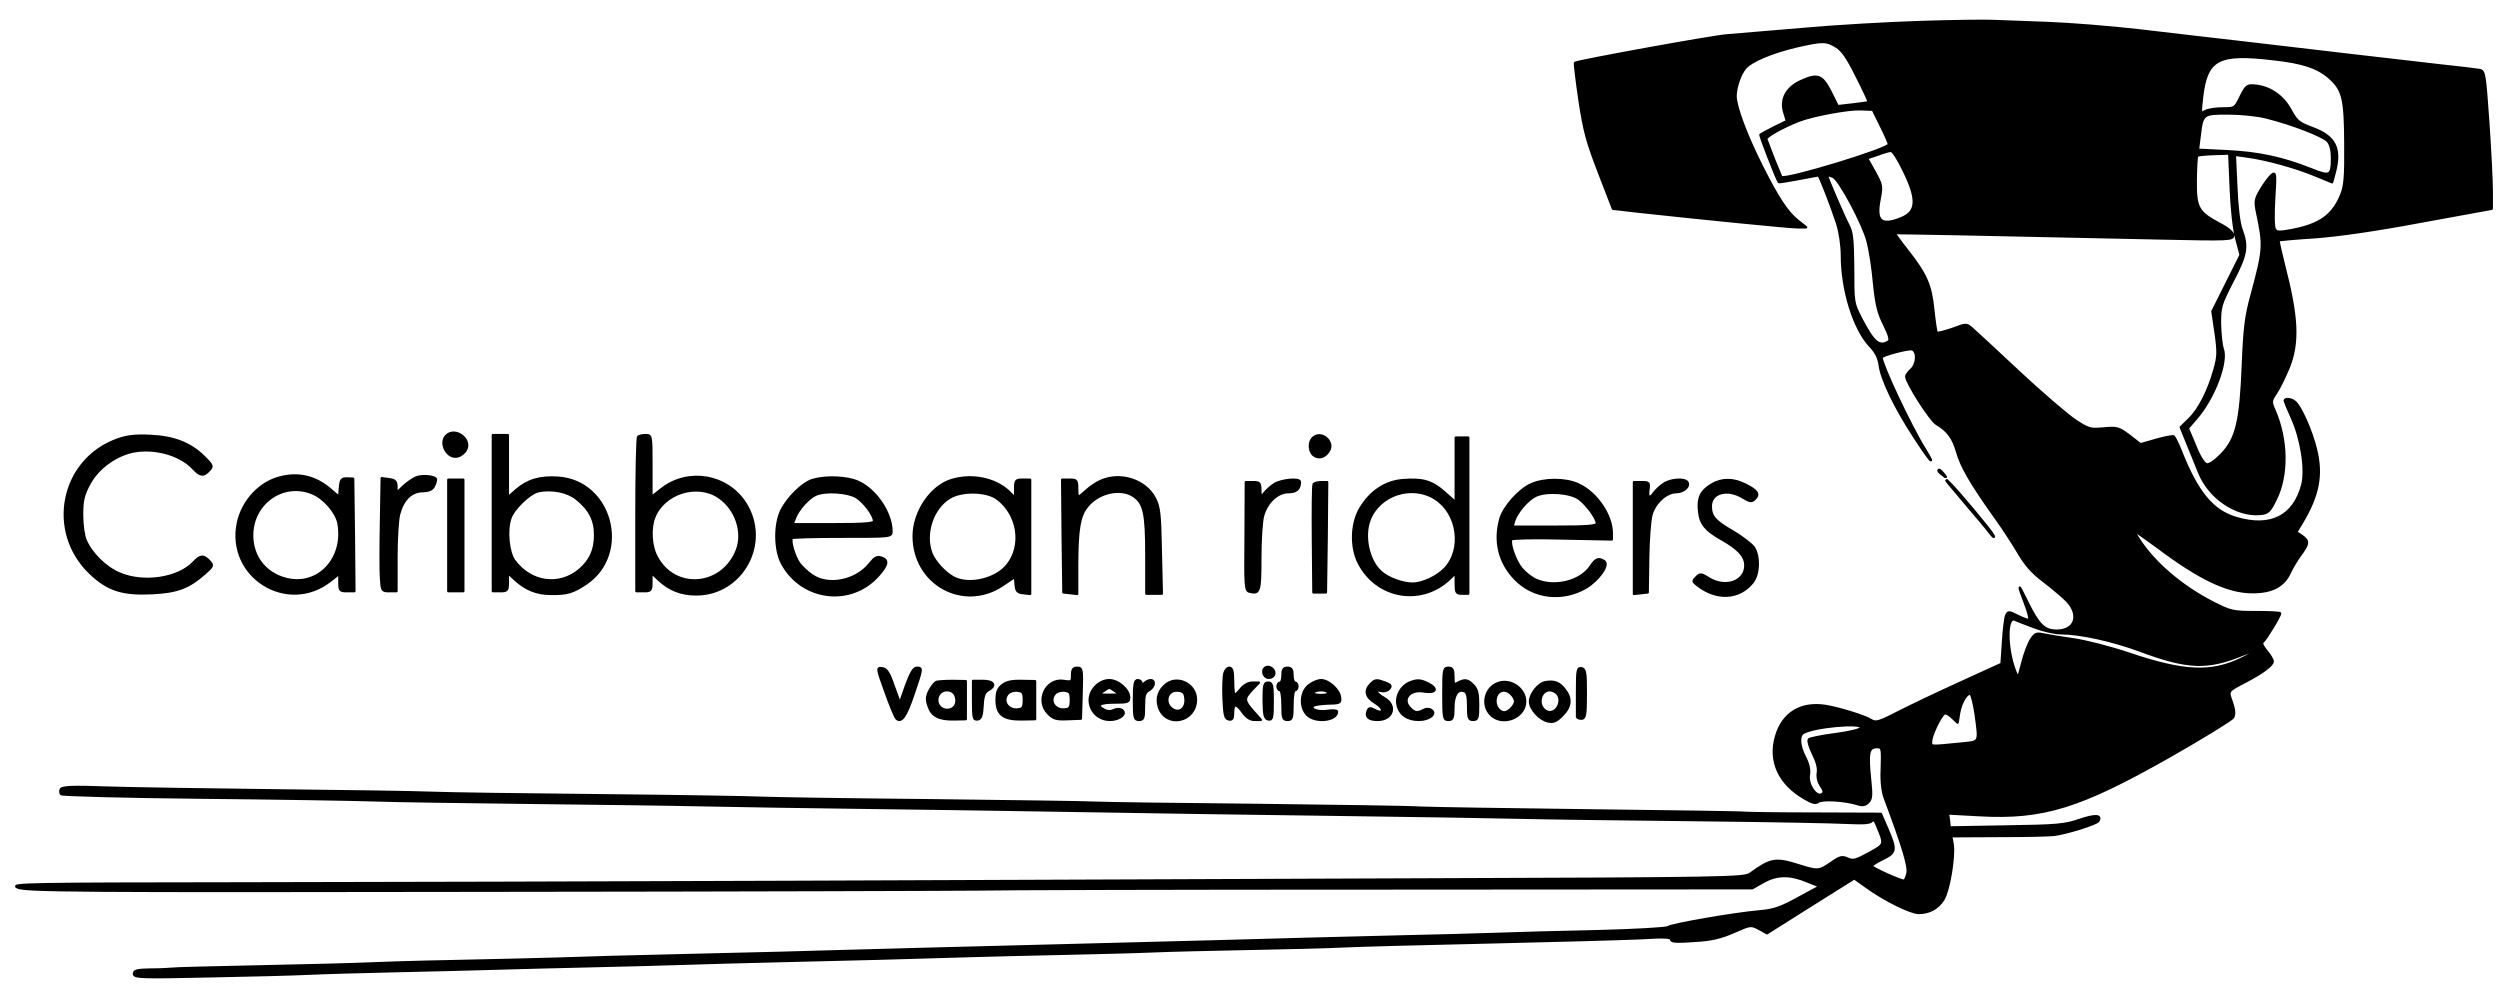 <?xml version="1.0" encoding="UTF-8" standalone="no"?>
<!DOCTYPE svg PUBLIC "-//W3C//DTD SVG 1.1//EN" "http://www.w3.org/Graphics/SVG/1.1/DTD/svg11.dtd">
<svg width="100%" height="100%" viewBox="0 0 1010 400" version="1.1" xmlns="http://www.w3.org/2000/svg" xmlns:xlink="http://www.w3.org/1999/xlink" xml:space="preserve" xmlns:serif="http://www.serif.com/" style="fill-rule:evenodd;clip-rule:evenodd;stroke-linejoin:round;stroke-miterlimit:2;">
    <g transform="matrix(0.1,-0,-0,-0.1,-35.854,746.814)">
        <path d="M8120,7379C7991,7375 7777,7363 7645,7351C7513,7340 7374,7328 7335,7325C7278,7321 6734,7222 6722,7214C6720,7213 6728,7145 6740,7063C6759,6937 6771,6894 6819,6770L6875,6625L6980,6613C7247,6584 7589,6550 7620,6550L7655,6550L7622,6576C7578,6611 7541,6668 7474,6801C7412,6925 7370,7038 7370,7080C7370,7115 7389,7170 7409,7193C7433,7222 7517,7257 7613,7280C7721,7305 7737,7305 7777,7280C7801,7266 7823,7234 7860,7159C7888,7104 7910,7057 7908,7055C7906,7054 7878,7050 7844,7046L7783,7039L7754,7097C7720,7164 7702,7171 7636,7141C7577,7115 7551,7068 7567,7015L7578,6979L7527,6954C7498,6939 7473,6926 7471,6924C7468,6921 7533,6753 7545,6733C7546,6731 7581,6737 7624,6745C7667,6753 7703,6760 7705,6760C7710,6760 7760,6630 7781,6565C7792,6531 7800,6475 7800,6437C7800,6295 7849,6139 7914,6070C7938,6045 7949,6022 7953,5992C7960,5936 8014,5823 8091,5705C8152,5610 8185,5572 8135,5653C8077,5746 7960,5995 7960,6024C7960,6033 8070,6062 8084,6057C8107,6048 8104,5997 8080,5975C8069,5965 8060,5953 8060,5947C8060,5923 8157,5770 8183,5755C8228,5728 8249,5700 8266,5641C8282,5584 8323,5513 8418,5380C8448,5339 8490,5274 8512,5237C8540,5188 8569,5155 8613,5122C8647,5096 8690,5060 8708,5042C8764,4984 8743,4920 8668,4920C8618,4920 8595,4942 8549,5035C8509,5117 8508,5115 8543,5022C8554,4993 8560,4967 8557,4964C8554,4961 8534,4968 8512,4979C8475,4998 8471,4998 8464,4982C8460,4973 8454,4925 8451,4876L8445,4786L8285,4713C8197,4673 8083,4619 8032,4593C7951,4551 7937,4547 7919,4558C7893,4575 7788,4607 7733,4616C7634,4631 7561,4587 7534,4493C7505,4393 7546,4303 7647,4244C7680,4224 7694,4221 7704,4229C7718,4241 7812,4236 7862,4220C7883,4213 7894,4215 7906,4227C7919,4240 7920,4255 7914,4314C7902,4427 7907,4450 7941,4450C7963,4450 7964,4448 7961,4355C7959,4312 7964,4269 7973,4245C8048,4045 8071,3967 8065,3940C8061,3923 8055,3910 8050,3910C8035,3910 7920,3962 7920,3969C7920,3973 7940,3986 7965,3998C8018,4024 8020,4033 7984,4118L7957,4180L7691,4181C7545,4181 7418,4183 7410,4184C7402,4186 7118,4190 6780,4194C6442,4198 6134,4203 6095,4205C6057,4208 5760,4212 5435,4216C5111,4219 4816,4223 4780,4225C4744,4227 4443,4231 4110,4235C3777,4238 3471,4243 3430,4245C3389,4247 3103,4252 2795,4255C2487,4258 2174,4262 2100,4265C2026,4268 1740,4272 1465,4275C1190,4278 886,4283 789,4286C658,4291 611,4289 605,4280C601,4274 602,4265 606,4260C611,4256 863,4249 1165,4246C1468,4243 1785,4238 1870,4235C1955,4232 2239,4228 2500,4225C2761,4222 3081,4218 3210,4215C3339,4212 3627,4208 3850,4205C4073,4202 4386,4198 4545,4195C5036,4187 5468,4180 5880,4175C6097,4172 6374,4168 6495,4165C6616,4162 6945,4158 7225,4155C7506,4152 7775,4147 7824,4144C7890,4141 7915,4143 7921,4152C7927,4161 7934,4154 7943,4130C7974,4055 7975,4057 7909,4021C7856,3992 7845,3989 7823,3999C7801,4009 7792,4007 7758,3983C7707,3948 7703,3948 7629,3971C7531,4002 7514,3999 7428,3937C7404,3921 7327,3919 6109,3915C5397,3912 4244,3908 3545,3905C2847,3902 1852,3900 1335,3899C474,3898 398,3897 430,3883C461,3869 656,3867 2325,3870C3348,3871 4244,3874 4315,3875C4387,3877 5119,3879 5942,3879L7438,3880L7482,3905C7536,3936 7590,3937 7659,3908L7711,3887L7624,3840C7553,3801 7526,3791 7466,3786C7364,3777 7110,3733 7097,3722C7090,3717 6964,3710 6815,3706C6667,3703 6482,3698 6405,3695C6328,3692 6159,3688 6030,3685C5901,3682 5723,3677 5635,3675C5547,3672 5124,3661 4695,3650C4266,3639 3839,3628 3745,3625C3652,3622 3388,3615 3160,3610C2932,3605 2684,3598 2610,3595C2536,3593 2347,3588 2190,3585C2033,3582 1876,3577 1840,3575C1804,3573 1615,3568 1420,3564C1225,3560 1058,3556 1050,3554C1042,3553 1005,3551 968,3551C912,3550 900,3547 900,3534C900,3519 927,3518 1203,3524C1369,3527 1555,3532 1615,3535C1676,3538 1831,3542 1960,3545C2089,3548 2269,3552 2360,3555C2451,3558 2626,3562 2750,3565C2874,3568 3043,3572 3125,3575C3208,3578 3372,3582 3490,3585C3795,3592 4060,3599 4245,3605C4333,3608 4515,3612 4650,3615C4785,3618 4949,3622 5015,3625C5081,3628 5259,3632 5410,3635C5561,3638 5730,3642 5785,3645C5840,3648 6106,3655 6375,3661C6645,3667 6920,3675 6988,3678C7082,3684 7110,3682 7110,3673C7110,3663 7132,3662 7203,3667C7274,3671 7310,3680 7363,3703C7431,3733 7432,3733 7465,3716L7497,3698L7673,3809L7850,3920L7899,3885C7972,3832 8078,3780 8110,3780C8153,3780 8188,3799 8210,3835C8232,3871 8255,4008 8247,4058L8241,4090L8433,4091C8539,4091 8641,4093 8660,4096C8708,4102 8829,4140 8835,4151C8851,4175 8824,4177 8762,4156C8701,4135 8672,4132 8465,4129L8235,4125L8232,4154L8228,4182L8357,4175C8613,4161 8761,4207 9121,4411C9258,4489 9375,4561 9380,4570C9387,4583 9385,4602 9375,4631C9358,4679 9355,4675 9435,4717C9500,4751 9540,4781 9540,4796C9540,4803 9529,4822 9515,4838C9499,4857 9493,4871 9500,4875C9510,4881 9570,4979 9570,4990C9570,4993 9526,4995 9473,4995C9379,4995 9372,4997 9300,5033C9171,5099 9059,5195 8997,5293C8987,5308 8982,5320 8986,5320C8989,5320 9029,5292 9075,5258C9244,5131 9357,5077 9455,5076C9536,5075 9584,5100 9609,5154C9619,5176 9640,5210 9654,5229C9686,5272 9686,5283 9658,5303L9635,5318L9658,5356C9725,5468 9740,5549 9715,5652C9697,5727 9652,5829 9628,5846C9615,5857 9590,5859 9589,5850C9589,5847 9602,5816 9618,5780C9657,5694 9676,5570 9660,5509C9626,5381 9532,5334 9393,5375C9298,5403 9236,5477 9170,5643C9158,5674 9144,5702 9140,5705C9136,5707 9104,5701 9069,5691L9006,5673L8961,5708C8918,5740 8912,5742 8857,5737C8803,5732 8796,5734 8740,5771C8708,5793 8605,5881 8513,5967C8421,6053 8336,6132 8324,6142C8303,6160 8302,6160 8246,6139C8214,6128 8186,6121 8183,6124C8180,6127 8174,6168 8169,6215C8159,6317 8140,6359 8065,6455C8035,6493 8012,6525 8013,6526C8015,6528 8357,6521 9093,6505C9366,6499 9380,6500 9380,6517C9380,6529 9360,6546 9323,6565C9238,6611 9228,6629 9229,6740C9230,6792 9232,6836 9235,6839C9238,6842 9269,6845 9303,6846L9365,6848L9371,6707C9374,6624 9384,6538 9394,6502L9411,6438L9297,6210L9310,6122C9321,6044 9320,6027 9305,5974C9280,5886 9242,5813 9203,5775L9169,5742L9195,5678C9209,5643 9231,5590 9243,5560C9283,5458 9394,5383 9490,5392C9521,5395 9528,5401 9552,5450C9601,5548 9599,5692 9547,5811C9532,5845 9532,5848 9554,5881C9567,5900 9589,5946 9605,5984C9645,6086 9640,6187 9585,6400C9572,6452 9562,6496 9564,6497C9566,6499 9632,6505 9711,6510C9805,6517 9954,6538 10140,6573L10425,6625L10425,6695C10425,6734 10419,6858 10411,6973C10397,7170 10396,7181 10376,7185C10364,7187 10292,7196 10215,7204C10138,7213 9978,7231 9860,7245C9742,7259 9546,7282 9425,7296C9304,7310 9111,7332 8995,7346C8880,7359 8715,7372 8630,7375C8545,7378 8448,7382 8415,7383C8382,7385 8249,7383 8120,7379ZM9545,7229C9664,7216 9724,7195 9771,7153C9825,7104 9833,7069 9834,6885C9835,6752 9832,6717 9817,6680C9783,6598 9732,6561 9621,6539C9568,6529 9557,6529 9549,6541C9543,6549 9542,6602 9546,6665C9552,6768 9552,6774 9536,6761C9527,6753 9507,6727 9493,6703C9469,6662 9468,6655 9478,6607C9506,6475 9505,6461 9455,6275C9432,6192 9426,6144 9420,5995C9411,5765 9394,5695 9334,5633C9308,5606 9285,5590 9274,5592C9263,5594 9245,5621 9227,5667L9197,5738L9234,5781C9304,5863 9358,6007 9338,6059C9333,6073 9328,6118 9327,6159C9327,6228 9329,6237 9378,6332C9434,6439 9440,6471 9414,6541C9404,6568 9396,6635 9393,6714L9387,6843L9437,6836C9513,6826 9636,6792 9712,6760L9780,6732L9790,6769C9817,6868 9793,6917 9699,6951C9646,6971 9637,6978 9612,7024C9582,7080 9528,7117 9469,7122C9437,7125 9433,7122 9411,7078C9388,7030 9387,7030 9338,7030C9311,7030 9279,7025 9268,7019C9248,7008 9247,7009 9254,7071C9272,7231 9319,7256 9545,7229ZM7957,6960C7975,6924 7990,6890 7990,6885C7990,6866 7566,6737 7555,6753C7554,6754 7541,6787 7525,6825C7510,6864 7496,6900 7494,6906C7490,6915 7558,6954 7627,6981C7681,7002 7825,7029 7875,7027L7925,7025L7957,6960ZM9514,6994C9619,6968 9744,6919 9763,6898C9774,6885 9780,6861 9780,6831C9780,6757 9773,6753 9696,6784C9581,6830 9482,6851 9357,6857L9238,6863L9245,6919C9256,7009 9257,7010 9361,7010C9411,7010 9480,7003 9514,6994ZM8050,6778C8107,6662 8104,6612 8039,6586C7958,6553 7934,6575 7952,6664C7962,6717 7961,6721 7932,6774L7901,6829L7943,6843C7966,6852 7991,6859 7998,6859C8005,6860 8029,6823 8050,6778ZM7764,6754C7789,6745 7886,6563 7904,6493C7913,6459 7925,6383 7930,6323C7939,6236 7947,6203 7971,6156C7993,6110 7997,6095 7988,6088C7951,6065 7928,6084 7878,6180C7845,6244 7845,6246 7845,6385C7844,6499 7841,6531 7826,6558C7810,6588 7740,6750 7740,6757C7740,6762 7747,6761 7764,6754ZM8578,4934C8612,4921 8660,4910 8684,4910C8762,4910 8893,4881 9004,4840C9198,4768 9276,4765 9420,4824C9492,4852 9489,4843 9415,4807C9293,4747 9182,4752 8960,4827C8886,4852 8785,4878 8735,4885C8686,4892 8631,4901 8613,4905C8586,4911 8579,4908 8564,4884C8554,4869 8538,4827 8529,4791C8512,4725 8512,4725 8500,4755C8464,4846 8463,4979 8498,4965C8507,4961 8543,4947 8578,4934ZM8340,4585C8356,4468 8358,4472 8293,4465C8150,4451 8160,4450 8160,4474C8160,4494 8192,4565 8211,4584C8216,4590 8229,4585 8244,4571L8267,4549L8273,4587C8280,4631 8308,4676 8321,4663C8326,4658 8334,4623 8340,4585ZM7878,4528C7875,4520 7833,4510 7774,4502C7720,4495 7671,4485 7667,4481C7662,4476 7670,4450 7683,4423C7699,4392 7706,4365 7703,4347C7700,4331 7704,4310 7715,4294C7729,4272 7730,4266 7719,4259C7696,4245 7660,4299 7666,4336C7670,4357 7665,4381 7651,4408C7627,4454 7624,4495 7643,4507C7685,4533 7885,4551 7878,4528Z" style="fill-rule:nonzero;stroke:black;stroke-width:10px;"/>
        <path d="M2162,5708C2131,5677 2168,5612 2209,5625C2221,5628 2235,5640 2241,5651C2264,5694 2197,5743 2162,5708Z" style="fill-rule:nonzero;stroke:black;stroke-width:10px;"/>
        <path d="M833,5692C606,5611 547,5320 724,5152C795,5085 853,5066 974,5072C1074,5077 1120,5094 1185,5151C1219,5181 1220,5184 1204,5201C1181,5226 1168,5225 1141,5196C1079,5130 938,5109 841,5151C785,5174 726,5233 704,5286C696,5304 690,5350 690,5389C690,5445 695,5468 718,5511C749,5571 814,5622 883,5641C970,5664 1084,5636 1139,5576C1168,5545 1181,5544 1203,5568C1219,5585 1217,5588 1182,5623C1127,5677 1060,5703 965,5707C906,5710 872,5706 833,5692Z" style="fill-rule:nonzero;stroke:black;stroke-width:10px;"/>
        <path d="M2350,5710L2350,5080L2380,5080C2408,5080 2410,5083 2410,5117L2410,5154L2438,5128C2481,5088 2526,5069 2584,5069C2650,5068 2673,5075 2727,5111C2905,5233 2828,5524 2613,5538C2540,5543 2490,5528 2444,5488L2410,5458L2410,5710L2350,5710ZM2688,5453C2741,5410 2763,5368 2763,5306C2763,5246 2743,5203 2700,5166C2618,5097 2503,5113 2437,5202C2412,5235 2403,5324 2420,5374C2432,5412 2498,5476 2534,5484C2588,5495 2651,5483 2688,5453Z" style="fill-rule:nonzero;stroke:black;stroke-width:10px;"/>
        <path d="M2937,5703C2933,5700 2930,5558 2930,5388L2930,5080L2960,5080C2988,5080 2990,5083 2990,5117L2990,5154L3018,5128C3062,5086 3110,5067 3171,5067C3357,5067 3470,5275 3370,5434C3298,5548 3142,5576 3035,5495L2990,5460L2990,5585C2990,5709 2990,5710 2967,5710C2954,5710 2940,5707 2937,5703ZM3264,5459C3332,5412 3364,5319 3336,5246C3278,5095 3082,5079 3010,5221C2988,5263 2984,5333 3001,5377C3039,5477 3176,5520 3264,5459Z" style="fill-rule:nonzero;stroke:black;stroke-width:10px;"/>
        <path d="M5662,5698C5646,5682 5647,5645 5665,5630C5684,5614 5710,5620 5726,5645C5752,5684 5695,5731 5662,5698Z" style="fill-rule:nonzero;stroke:black;stroke-width:10px;"/>
        <path d="M6240,5700L6240,5438L6194,5479C6143,5524 6106,5535 6024,5528C5956,5522 5897,5484 5856,5417C5818,5356 5815,5258 5848,5194C5920,5053 6098,5021 6213,5128L6240,5154L6240,5112C6240,5074 6242,5070 6265,5070L6290,5070L6290,5700L6240,5700ZM6158,5453C6250,5393 6269,5249 6197,5172C6165,5138 6106,5110 6065,5110C6025,5110 5965,5132 5937,5158C5887,5203 5866,5301 5891,5367C5930,5471 6064,5514 6158,5453Z" style="fill-rule:nonzero;stroke:black;stroke-width:10px;"/>
        <path d="M8190,5566C8190,5564 8198,5556 8208,5549C8223,5536 8224,5537 8211,5553C8198,5569 8190,5574 8190,5566Z" style="fill-rule:nonzero;stroke:black;stroke-width:10px;"/>
        <path d="M1494,5540C1410,5521 1339,5445 1320,5356C1275,5139 1519,4986 1693,5122L1730,5151L1730,5115C1730,5083 1732,5080 1760,5080L1790,5080L1788,5307L1785,5534L1760,5535C1738,5535 1735,5530 1732,5497L1729,5460L1689,5494C1633,5541 1566,5558 1494,5540ZM1622,5475C1668,5456 1717,5399 1726,5355C1753,5210 1642,5094 1511,5130C1429,5152 1377,5220 1377,5305C1377,5437 1504,5525 1622,5475Z" style="fill-rule:nonzero;stroke:black;stroke-width:10px;"/>
        <path d="M2040,5539C2026,5533 2003,5517 1988,5503L1960,5476L1960,5502C1960,5523 1954,5529 1930,5532L1901,5536L1898,5361C1896,5264 1896,5161 1898,5133C1901,5082 1902,5080 1931,5080L1960,5080L1960,5218C1960,5293 1965,5372 1971,5392C1987,5451 2020,5483 2065,5484C2094,5485 2106,5491 2113,5508C2119,5520 2121,5532 2119,5534C2108,5545 2062,5548 2040,5539Z" style="fill-rule:nonzero;stroke:black;stroke-width:10px;"/>
        <path d="M3642,5529C3602,5517 3541,5458 3515,5405C3488,5349 3489,5248 3517,5194C3597,5043 3797,5018 3908,5145C3945,5187 3948,5206 3919,5215C3902,5221 3892,5215 3873,5191C3818,5121 3706,5098 3640,5143C3622,5155 3598,5177 3588,5191C3568,5218 3548,5285 3558,5294C3561,5298 3653,5300 3762,5300C3957,5300 3960,5300 3960,5321C3960,5395 3897,5489 3826,5521C3782,5541 3697,5545 3642,5529ZM3818,5460C3850,5440 3890,5386 3890,5363C3890,5353 3850,5350 3725,5350L3560,5350L3571,5378C3583,5410 3627,5459 3655,5470C3694,5487 3783,5481 3818,5460Z" style="fill-rule:nonzero;stroke:black;stroke-width:10px;"/>
        <path d="M4205,5529C4121,5505 4050,5401 4050,5302C4050,5109 4252,4998 4410,5105L4459,5138L4462,5106C4464,5080 4470,5074 4493,5072L4520,5069L4520,5530L4490,5530C4462,5530 4460,5527 4460,5493L4460,5456L4433,5483C4378,5534 4286,5553 4205,5529ZM4387,5454C4472,5391 4492,5266 4429,5186C4383,5127 4274,5102 4212,5134C4176,5153 4134,5199 4121,5233C4091,5312 4126,5417 4196,5458C4246,5488 4345,5485 4387,5454Z" style="fill-rule:nonzero;stroke:black;stroke-width:10px;"/>
        <path d="M4805,5525C4789,5518 4762,5500 4747,5486C4732,5472 4717,5460 4714,5460C4712,5460 4710,5476 4710,5495C4710,5527 4708,5530 4680,5530L4650,5530L4652,5303L4655,5075L4683,5072L4710,5069L4710,5192C4711,5328 4719,5381 4748,5419C4792,5478 4883,5500 4937,5465C4981,5436 4990,5395 4990,5225L4990,5070L5052,5070L5048,5243C5045,5394 5042,5420 5024,5455C4986,5528 4885,5561 4805,5525Z" style="fill-rule:nonzero;stroke:black;stroke-width:10px;"/>
        <rect x="2170" y="5080" width="60" height="450" style="fill-rule:nonzero;stroke:black;stroke-width:10px;"/>
        <path d="M5507,5512C5492,5502 5473,5485 5465,5474C5451,5456 5451,5457 5450,5488C5450,5517 5447,5520 5421,5520L5392,5520L5391,5301C5389,5098 5390,5082 5407,5078C5447,5068 5450,5077 5450,5213C5450,5286 5455,5363 5461,5384C5476,5439 5520,5480 5563,5480C5596,5480 5610,5493 5610,5521C5610,5537 5536,5530 5507,5512Z" style="fill-rule:nonzero;stroke:black;stroke-width:10px;"/>
        <path d="M6544,5511C6495,5489 6433,5419 6420,5371C6395,5280 6416,5195 6480,5129C6553,5053 6670,5039 6765,5094C6817,5125 6861,5187 6839,5201C6816,5215 6806,5211 6785,5180C6745,5119 6641,5093 6567,5124C6549,5131 6522,5152 6507,5169C6480,5201 6455,5273 6464,5289C6467,5294 6560,5296 6670,5293L6870,5289L6870,5313C6870,5387 6809,5477 6735,5511C6683,5535 6597,5535 6544,5511ZM6738,5453C6769,5430 6810,5374 6810,5354C6810,5343 6776,5340 6639,5340L6469,5340L6475,5363C6487,5400 6531,5451 6564,5466C6608,5486 6703,5479 6738,5453Z" style="fill-rule:nonzero;stroke:black;stroke-width:10px;"/>
        <path d="M7080,5513C7066,5504 7049,5488 7042,5478C7023,5451 7013,5456 7018,5490C7022,5518 7020,5520 6991,5520L6960,5520L6960,5069L6988,5072L7015,5075L7017,5212C7018,5287 7024,5366 7030,5388C7043,5436 7090,5480 7130,5480C7160,5480 7186,5503 7175,5520C7165,5536 7107,5532 7080,5513Z" style="fill-rule:nonzero;stroke:black;stroke-width:10px;"/>
        <path d="M7273,5510C7230,5484 7217,5456 7223,5403C7228,5352 7248,5328 7310,5292C7382,5252 7410,5221 7410,5184C7410,5118 7330,5090 7263,5131C7231,5151 7227,5151 7212,5136C7197,5121 7197,5119 7215,5105C7293,5043 7385,5048 7439,5116C7465,5149 7467,5220 7444,5256C7435,5269 7396,5299 7359,5321C7287,5362 7270,5382 7270,5423C7270,5478 7337,5497 7399,5459C7429,5441 7435,5440 7448,5453C7467,5472 7458,5486 7410,5510C7361,5535 7314,5535 7273,5510Z" style="fill-rule:nonzero;stroke:black;stroke-width:10px;"/>
        <path d="M8231,5515C8240,5504 8276,5461 8311,5420C8346,5379 8386,5332 8398,5315C8411,5299 8417,5294 8412,5305C8402,5325 8262,5492 8232,5520C8217,5534 8217,5533 8231,5515Z" style="fill-rule:nonzero;stroke:black;stroke-width:10px;"/>
        <path d="M5666,5512C5663,5507 5662,5407 5663,5289L5665,5075L5715,5075L5718,5298L5720,5520L5696,5520C5682,5520 5669,5516 5666,5512Z" style="fill-rule:nonzero;stroke:black;stroke-width:10px;"/>
        <path d="M5471,4771C5454,4760 5464,4730 5484,4730C5506,4730 5514,4750 5499,4766C5490,4774 5480,4776 5471,4771Z" style="fill-rule:nonzero;stroke:black;stroke-width:10px;"/>
        <path d="M3936,4673C3955,4619 3975,4571 3980,4566C3999,4547 4018,4572 4048,4661C4085,4770 4085,4770 4062,4770C4050,4770 4038,4750 4019,4698L3994,4627L3969,4696C3950,4751 3940,4766 3923,4768C3901,4771 3901,4770 3936,4673Z" style="fill-rule:nonzero;stroke:black;stroke-width:10px;"/>
        <path d="M4690,4741C4690,4713 4688,4712 4656,4717C4584,4728 4542,4637 4594,4585C4615,4564 4627,4561 4672,4563L4725,4565L4728,4668C4731,4765 4730,4770 4710,4770C4695,4770 4690,4764 4690,4741ZM4685,4640C4685,4611 4681,4604 4662,4602C4619,4596 4593,4639 4622,4668C4629,4675 4646,4680 4660,4678C4681,4675 4685,4670 4685,4640Z" style="fill-rule:nonzero;stroke:black;stroke-width:10px;"/>
        <path d="M5305,4747C5302,4735 5300,4689 5302,4645C5305,4578 5308,4565 5323,4562C5336,4559 5340,4565 5340,4589C5340,4628 5353,4628 5380,4590C5394,4570 5410,4560 5427,4560L5452,4560L5421,4595C5383,4638 5383,4646 5417,4682L5444,4710L5418,4710C5402,4710 5384,4700 5372,4685C5361,4671 5349,4660 5346,4660C5343,4660 5340,4685 5340,4715C5340,4757 5336,4770 5325,4770C5317,4770 5308,4760 5305,4747Z" style="fill-rule:nonzero;stroke:black;stroke-width:10px;"/>
        <path d="M5540,4740C5540,4724 5536,4710 5530,4710C5525,4710 5520,4703 5520,4695C5520,4687 5525,4680 5530,4680C5536,4680 5540,4653 5540,4620C5540,4567 5542,4560 5560,4560C5578,4560 5580,4567 5580,4620C5580,4653 5584,4680 5590,4680C5596,4680 5600,4687 5600,4695C5600,4703 5596,4710 5590,4710C5585,4710 5580,4724 5580,4740C5580,4763 5576,4770 5560,4770C5544,4770 5540,4763 5540,4740Z" style="fill-rule:nonzero;stroke:black;stroke-width:10px;"/>
        <path d="M6190,4665C6190,4567 6191,4560 6210,4560C6227,4560 6230,4567 6230,4609C6230,4660 6248,4687 6275,4676C6286,4672 6290,4655 6290,4615C6290,4567 6292,4560 6310,4560C6328,4560 6330,4567 6330,4620C6330,4667 6326,4684 6310,4700C6287,4723 6277,4724 6249,4710C6232,4700 6230,4703 6230,4735C6230,4763 6226,4770 6210,4770C6191,4770 6190,4763 6190,4665Z" style="fill-rule:nonzero;stroke:black;stroke-width:10px;"/>
        <path d="M6730,4676L6730,4573C6730,4568 6738,4565 6747,4565C6762,4565 6765,4577 6765,4665C6765,4752 6763,4765 6748,4768C6732,4771 6730,4762 6730,4676Z" style="fill-rule:nonzero;stroke:black;stroke-width:10px;"/>
        <path d="M4142,4713C4135,4710 4123,4695 4114,4678C4102,4655 4101,4642 4110,4616C4123,4576 4151,4561 4213,4562L4260,4563L4260,4716L4208,4717C4179,4717 4149,4715 4142,4713ZM4219,4658C4231,4627 4215,4600 4185,4600C4154,4600 4135,4632 4150,4660C4165,4688 4208,4686 4219,4658Z" style="fill-rule:nonzero;stroke:black;stroke-width:10px;"/>
        <path d="M4290,4638C4290,4568 4292,4559 4308,4562C4321,4564 4326,4577 4328,4618C4330,4657 4336,4672 4351,4680C4384,4698 4374,4717 4330,4717L4290,4717L4290,4638Z" style="fill-rule:nonzero;stroke:black;stroke-width:10px;"/>
        <path d="M4408,4700C4391,4687 4385,4672 4385,4640C4385,4582 4412,4561 4485,4562L4540,4563L4540,4716L4485,4717C4446,4718 4424,4713 4408,4700ZM4495,4640C4495,4611 4491,4604 4472,4602C4429,4596 4403,4639 4432,4668C4439,4675 4456,4680 4470,4678C4491,4675 4495,4670 4495,4640Z" style="fill-rule:nonzero;stroke:black;stroke-width:10px;"/>
        <path d="M4785,4695C4734,4644 4770,4560 4843,4560C4883,4560 4913,4586 4890,4600C4882,4605 4868,4604 4858,4599C4846,4593 4833,4593 4820,4600C4784,4619 4799,4630 4860,4630C4914,4630 4920,4632 4920,4650C4920,4682 4876,4720 4840,4720C4821,4720 4800,4711 4785,4695ZM4866,4675C4884,4662 4882,4661 4840,4661C4798,4661 4796,4662 4814,4675C4825,4683 4837,4690 4840,4690C4843,4690 4855,4683 4866,4675Z" style="fill-rule:nonzero;stroke:black;stroke-width:10px;"/>
        <path d="M4940,4640C4940,4567 4942,4560 4960,4560C4978,4560 4980,4567 4980,4615C4980,4659 4984,4671 5000,4680C5022,4692 5027,4720 5007,4720C5000,4720 4989,4715 4982,4708C4973,4699 4970,4699 4970,4708C4970,4715 4963,4720 4955,4720C4943,4720 4940,4704 4940,4640Z" style="fill-rule:nonzero;stroke:black;stroke-width:10px;"/>
        <path d="M5072,4705C5040,4681 5029,4647 5041,4610C5071,4526 5190,4552 5190,4642C5190,4702 5120,4739 5072,4705ZM5148,4645C5152,4610 5127,4586 5100,4600C5057,4623 5071,4684 5118,4678C5140,4676 5146,4669 5148,4645Z" style="fill-rule:nonzero;stroke:black;stroke-width:10px;"/>
        <path d="M5646,4699C5613,4673 5609,4611 5640,4580C5673,4547 5760,4557 5760,4593C5760,4598 5743,4599 5723,4596C5684,4590 5649,4602 5664,4617C5668,4621 5695,4625 5723,4626C5772,4627 5775,4628 5772,4651C5769,4681 5726,4720 5696,4720C5683,4720 5661,4711 5646,4699ZM5725,4670C5729,4664 5717,4660 5695,4660C5673,4660 5661,4664 5665,4670C5668,4676 5682,4680 5695,4680C5708,4680 5722,4676 5725,4670Z" style="fill-rule:nonzero;stroke:black;stroke-width:10px;"/>
        <path d="M5896,4704C5870,4678 5877,4651 5916,4628C5954,4605 5950,4579 5911,4600C5894,4609 5889,4608 5884,4596C5875,4572 5888,4560 5924,4560C5986,4560 6003,4618 5950,4648C5916,4667 5910,4685 5940,4677C5950,4674 5964,4678 5971,4686C5980,4697 5977,4702 5955,4710C5920,4723 5914,4723 5896,4704Z" style="fill-rule:nonzero;stroke:black;stroke-width:10px;"/>
        <path d="M6053,4710C6019,4696 5997,4656 6005,4620C6013,4582 6044,4560 6091,4560C6133,4560 6164,4585 6140,4600C6132,4605 6119,4605 6109,4599C6084,4586 6074,4588 6056,4606C6019,4642 6053,4685 6110,4675C6158,4667 6170,4684 6131,4705C6097,4722 6085,4723 6053,4710Z" style="fill-rule:nonzero;stroke:black;stroke-width:10px;"/>
        <path d="M6410,4708C6359,4689 6343,4622 6380,4582C6426,4533 6520,4568 6520,4634C6520,4687 6460,4727 6410,4708ZM6464,4664C6473,4656 6480,4642 6480,4635C6480,4618 6453,4590 6436,4590C6417,4590 6400,4612 6400,4635C6400,4676 6436,4693 6464,4664Z" style="fill-rule:nonzero;stroke:black;stroke-width:10px;"/>
        <path d="M6603,4712C6575,4708 6540,4665 6540,4634C6540,4604 6578,4562 6612,4554C6634,4549 6646,4554 6670,4578C6705,4613 6708,4647 6680,4682C6659,4710 6638,4718 6603,4712ZM6650,4666C6678,4631 6639,4573 6603,4596C6567,4618 6580,4680 6620,4680C6630,4680 6643,4673 6650,4666Z" style="fill-rule:nonzero;stroke:black;stroke-width:10px;"/>
        <path d="M5464,4638C5465,4577 5468,4565 5483,4562C5498,4559 5500,4568 5500,4634C5500,4701 5498,4710 5482,4710C5466,4710 5464,4701 5464,4638Z" style="fill-rule:nonzero;stroke:black;stroke-width:10px;"/>
    </g>
</svg>
